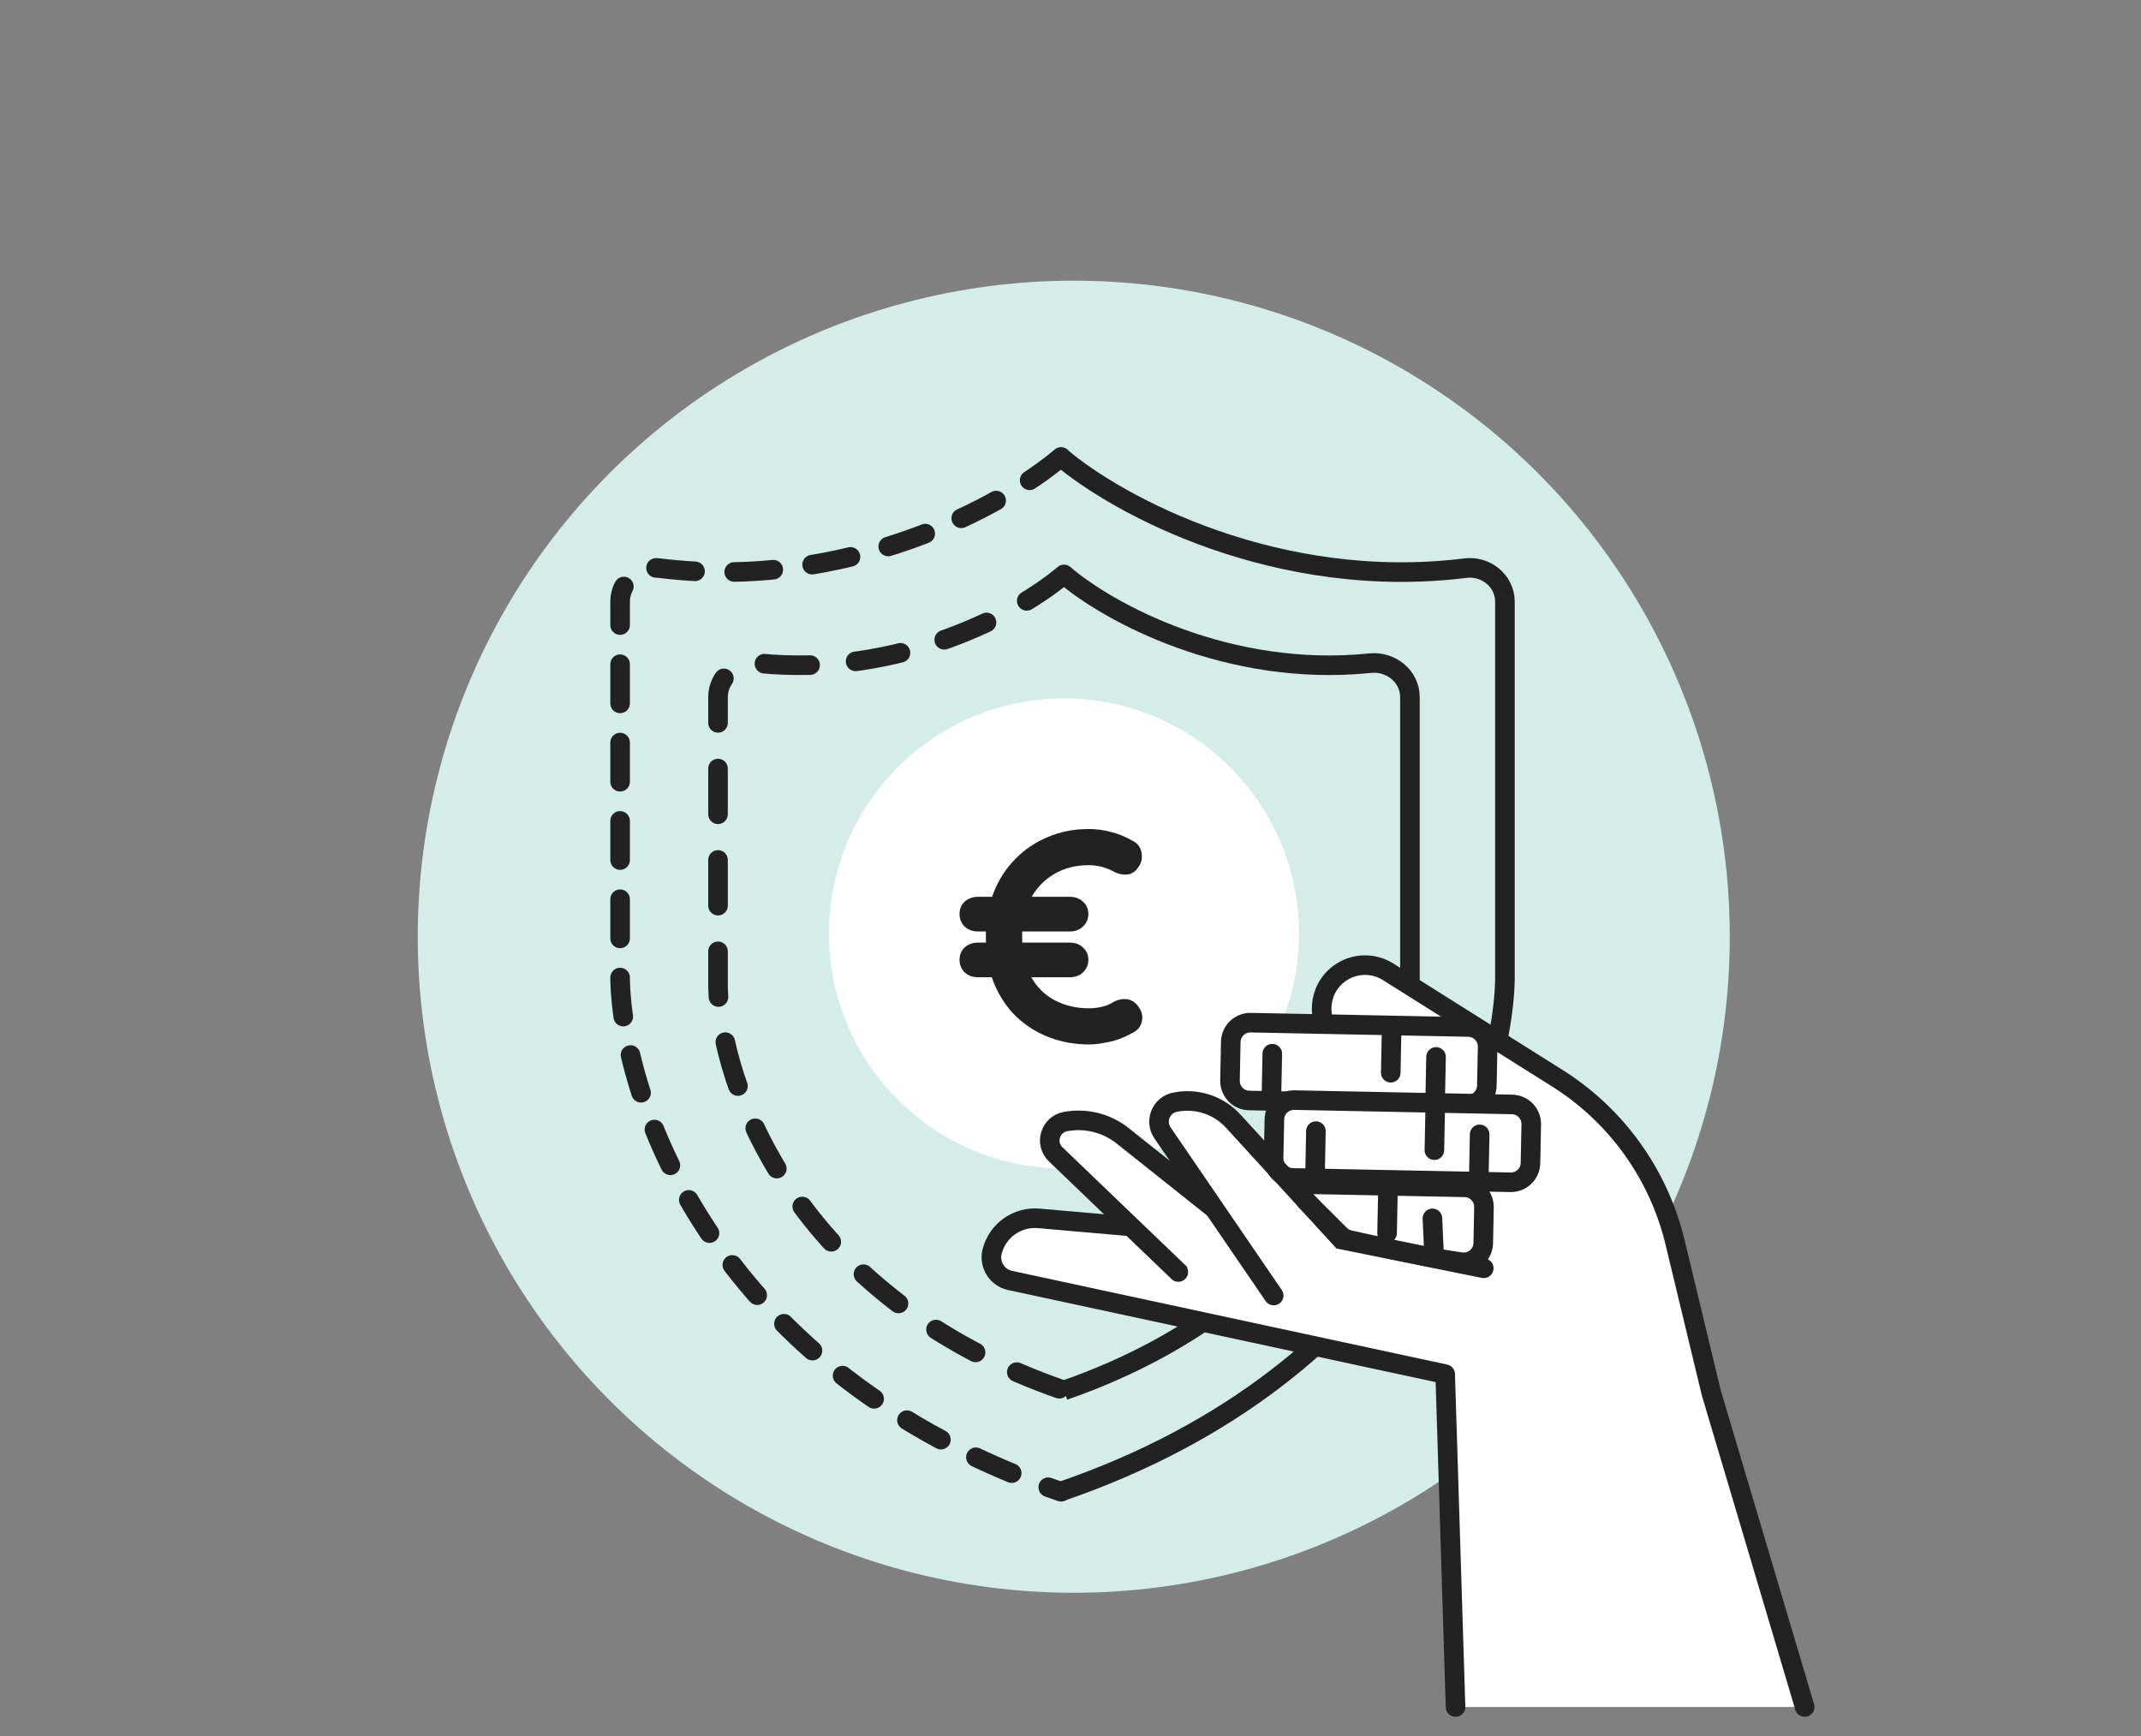 <svg width="328" height="266" viewBox="0 0 328 266" fill="none" xmlns="http://www.w3.org/2000/svg">
<rect x="0" y="0" width="328" height="266" fill="#808080" stroke="none"/>
<g clip-path="url(#clip0_1420_2422)">
<circle cx="164.5" cy="143.5" r="100.5" fill="#D4EDE9"/>
<path d="M162.555 70C153.72 77.5 129.766 90.611 101.046 87.035C97.906 86.644 95 89.004 95 92.168V150.208C95.472 168.766 109.645 210.411 162.555 228.528" stroke="#222222" stroke-width="3" stroke-linecap="round" stroke-dasharray="6 6"/>
<path d="M162.5 70C171.336 77.501 195.729 90.613 224.509 87.034C227.649 86.644 230.555 89.004 230.555 92.168V150.208C230.082 168.766 215.41 210.382 162.5 228.5" stroke="#222222" stroke-width="3"/>
<path d="M163 88C156.204 93.798 138.007 103.849 116.063 101.583C112.913 101.257 110 103.615 110 106.781V151.244C110.371 165.877 121.49 198.714 163 213" stroke="#222222" stroke-width="3" stroke-linecap="round" stroke-dasharray="7 7"/>
<path d="M163 88C169.741 93.795 188.111 103.838 209.929 101.59C213.082 101.265 216 103.624 216 106.793V151.255C215.632 165.891 204.206 198.712 163 213" stroke="#222222" stroke-width="3"/>
<circle cx="163" cy="143" r="36" fill="white"/>
<path d="M149.826 149.708C149.023 149.708 148.344 149.462 147.788 148.969C147.263 148.446 147 147.8 147 147.031C147 146.262 147.263 145.631 147.788 145.138C148.344 144.646 149.023 144.4 149.826 144.4H163.91C164.713 144.4 165.377 144.646 165.902 145.138C166.458 145.631 166.736 146.262 166.736 147.031C166.736 147.8 166.458 148.446 165.902 148.969C165.377 149.462 164.713 149.708 163.91 149.708H149.826ZM149.826 142.692C149.023 142.692 148.344 142.446 147.788 141.954C147.263 141.431 147 140.785 147 140.015C147 139.246 147.263 138.615 147.788 138.123C148.344 137.631 149.023 137.385 149.826 137.385H163.91C164.713 137.385 165.377 137.631 165.902 138.123C166.458 138.615 166.736 139.246 166.736 140.015C166.736 140.785 166.458 141.431 165.902 141.954C165.377 142.446 164.713 142.692 163.91 142.692H149.826ZM166.782 160C164.682 160 162.69 159.646 160.806 158.938C158.922 158.231 157.239 157.185 155.756 155.8C154.304 154.415 153.146 152.692 152.281 150.631C151.447 148.538 151.031 146.123 151.031 143.385C151.031 141.015 151.417 138.831 152.189 136.831C152.961 134.831 154.057 133.108 155.478 131.662C156.899 130.185 158.567 129.046 160.481 128.246C162.396 127.415 164.497 127 166.782 127C167.956 127 169.114 127.154 170.257 127.462C171.43 127.769 172.511 128.215 173.5 128.8C174.303 129.2 174.766 129.831 174.89 130.692C175.044 131.554 174.828 132.338 174.241 133.046C173.839 133.6 173.314 133.908 172.666 133.969C172.048 134.031 171.415 133.908 170.766 133.6C170.179 133.262 169.546 133 168.867 132.815C168.187 132.631 167.492 132.538 166.782 132.538C164.775 132.538 162.999 133 161.454 133.923C159.91 134.846 158.706 136.123 157.841 137.754C157.007 139.354 156.59 141.231 156.59 143.385C156.59 145.877 157.038 147.954 157.933 149.615C158.86 151.246 160.095 152.462 161.64 153.262C163.184 154.062 164.898 154.462 166.782 154.462C167.492 154.462 168.172 154.385 168.821 154.231C169.5 154.077 170.149 153.8 170.766 153.4C171.415 153.092 172.048 152.985 172.666 153.077C173.314 153.169 173.855 153.492 174.287 154.046C174.905 154.815 175.121 155.615 174.936 156.446C174.781 157.246 174.318 157.831 173.546 158.2C172.836 158.6 172.11 158.938 171.369 159.215C170.627 159.462 169.871 159.646 169.099 159.769C168.357 159.923 167.585 160 166.782 160Z" fill="#222222"/>
<path d="M256.614 190.293L262.17 213.38L276.477 261.5L222.988 261.5L221.401 210.511L154.73 196.153C152.734 195.716 151.489 193.706 151.991 191.724C152.811 188.503 155.841 186.355 159.14 186.646L172.479 187.811L183.673 188.789L194.868 189.767L220.006 174.136L204.536 159.341C201.52 156.458 201.859 151.535 205.237 149.105C207.433 147.523 210.363 147.428 212.658 148.871L238.582 165.176C247.639 170.869 254.105 179.891 256.614 190.293Z" fill="white"/>
<path d="M222.988 261.5L221.401 210.511L154.73 196.153C152.734 195.716 151.489 193.706 151.991 191.724C152.811 188.503 155.841 186.355 159.14 186.646L172.479 187.811L183.673 188.789L194.868 189.767L220.006 174.136L204.536 159.341C201.52 156.458 201.859 151.535 205.237 149.105C207.433 147.523 210.363 147.428 212.658 148.871L238.582 165.176C247.639 170.869 254.105 179.891 256.614 190.293L262.17 213.38L276.478 261.5" stroke="#222222" stroke-width="3" stroke-linecap="round" stroke-linejoin="round"/>
<path d="M172.479 187.811L164.802 179.754L160.644 174.652C160.438 173.96 160.9 172.315 164.394 171.276C167.887 170.238 178.93 178.127 184.015 182.202C181.383 178.68 176.518 171.2 178.113 169.458C183.705 166.95 188.067 170.371 189.549 172.395L201.87 185.412L212.134 196.841L198.062 201.025L183.517 200.068L172.479 187.811Z" fill="white"/>
<path d="M180.514 194.862L180.51 194.851L161.735 176.84C159.997 175.18 160.877 172.246 163.236 171.812C166.247 171.261 169.346 171.993 171.802 173.847L185.931 185.091" stroke="#222222" stroke-width="3" stroke-linecap="round"/>
<path d="M200.075 183.964V183.964C199.233 182.942 199.977 181.404 201.301 181.43L212.646 181.656L224.403 181.89C226.06 181.923 227.376 183.292 227.343 184.949L227.234 190.442C227.198 192.258 225.568 193.626 223.773 193.346L219.718 192.715L213.585 191.468L206.764 189.972C206.206 189.849 205.694 189.569 205.289 189.165L200.075 183.964Z" fill="white"/>
<path d="M219.447 186.646L219.718 192.715M219.718 192.715L223.773 193.346C225.568 193.626 227.198 192.258 227.234 190.442L227.343 184.949C227.376 183.292 226.06 181.923 224.403 181.89L212.646 181.656M219.718 192.715L213.585 191.468L206.764 189.972C206.206 189.849 205.694 189.569 205.289 189.165L200.075 183.964V183.964C199.233 182.942 199.977 181.404 201.301 181.43L212.646 181.656M212.646 181.656L212.502 188.896" stroke="#222222" stroke-width="3" stroke-linecap="round" stroke-linejoin="round"/>
<path d="M188.553 159.603C188.586 157.947 189.955 156.631 191.612 156.664L213.207 157.093L224.965 157.327C226.621 157.36 227.937 158.73 227.904 160.386L227.786 166.312C227.753 167.969 226.384 169.285 224.727 169.252L219.856 169.155L194.77 168.656L191.374 168.588C189.718 168.555 188.402 167.186 188.435 165.529L188.553 159.603Z" fill="white"/>
<path d="M220 161.915L219.856 169.155M219.856 169.155L224.727 169.252C226.384 169.285 227.753 167.969 227.786 166.312L227.904 160.386C227.937 158.73 226.621 157.36 224.965 157.327L213.207 157.093M219.856 169.155L194.77 168.656M213.207 157.093L191.612 156.664C189.955 156.631 188.586 157.947 188.553 159.603L188.435 165.529C188.402 167.186 189.718 168.555 191.374 168.588L194.77 168.656M213.207 157.093L213.063 164.333M194.914 161.416L194.77 168.656" stroke="#222222" stroke-width="3" stroke-linecap="round" stroke-linejoin="round"/>
<path d="M195.235 171.467C195.268 169.811 196.638 168.494 198.294 168.527L219.89 168.957L231.647 169.191C233.304 169.224 234.62 170.593 234.587 172.25L234.469 178.176C234.436 179.832 233.067 181.149 231.41 181.116L226.539 181.019L201.452 180.52L198.057 180.452C196.401 180.419 195.084 179.05 195.117 177.393L195.235 171.467Z" fill="white"/>
<path d="M226.683 173.779L226.539 181.019M226.539 181.019L231.41 181.116C233.067 181.149 234.436 179.832 234.469 178.176L234.587 172.25C234.62 170.593 233.304 169.224 231.647 169.191L219.89 168.957M226.539 181.019L201.452 180.52M219.89 168.957L198.294 168.527C196.638 168.494 195.268 169.811 195.235 171.467L195.117 177.393C195.084 179.05 196.401 180.419 198.057 180.452L201.452 180.52M219.89 168.957L219.746 176.197M201.596 173.28L201.452 180.52" stroke="#222222" stroke-width="3" stroke-linecap="round" stroke-linejoin="round"/>
<path d="M205.515 189.884L205.217 191.354L204.738 191.257L204.408 190.897L205.515 189.884ZM188.924 171.746L187.817 172.758L187.817 172.757L188.924 171.746ZM179.978 168.857L180.284 170.326L180.282 170.326L179.978 168.857ZM178.098 173.552L179.334 172.701L179.336 172.705L178.098 173.552ZM196.369 197.623C196.836 198.307 196.661 199.24 195.977 199.708C195.293 200.175 194.36 200 193.892 199.316L196.369 197.623ZM225.995 193.57C226.389 192.841 227.299 192.569 228.028 192.963C228.757 193.357 229.028 194.267 228.634 194.996L225.995 193.57ZM227.306 194.298L228.626 195.011C228.312 195.592 227.656 195.899 227.009 195.768L227.306 194.298ZM216.411 192.091L216.113 193.561L216.113 193.561L216.411 192.091ZM205.515 189.884L204.408 190.897L187.817 172.758L188.924 171.746L190.031 170.733L206.622 188.872L205.515 189.884ZM188.924 171.746L187.817 172.757C185.915 170.677 183.053 169.749 180.284 170.326L179.978 168.857L179.672 167.389C183.478 166.596 187.416 167.871 190.031 170.734L188.924 171.746ZM179.978 168.857L180.282 170.326C179.218 170.546 178.712 171.798 179.334 172.701L178.098 173.552L176.863 174.403C175.026 171.736 176.504 168.045 179.673 167.388L179.978 168.857ZM178.098 173.552L179.336 172.705L196.369 197.623L195.131 198.469L193.892 199.316L176.86 174.398L178.098 173.552ZM227.315 194.283L228.634 194.996L228.626 195.011L227.306 194.298L225.987 193.585L225.995 193.57L227.315 194.283ZM227.306 194.298L227.009 195.768L216.113 193.561L216.411 192.091L216.709 190.621L227.604 192.828L227.306 194.298ZM216.411 192.091L216.113 193.561L205.217 191.354L205.515 189.884L205.813 188.414L216.709 190.621L216.411 192.091Z" fill="#222222"/>
</g>
<defs>
<clipPath id="clip0_1420_2422">
<rect width="328" height="266" fill="white"/>
</clipPath>
</defs>
</svg>
